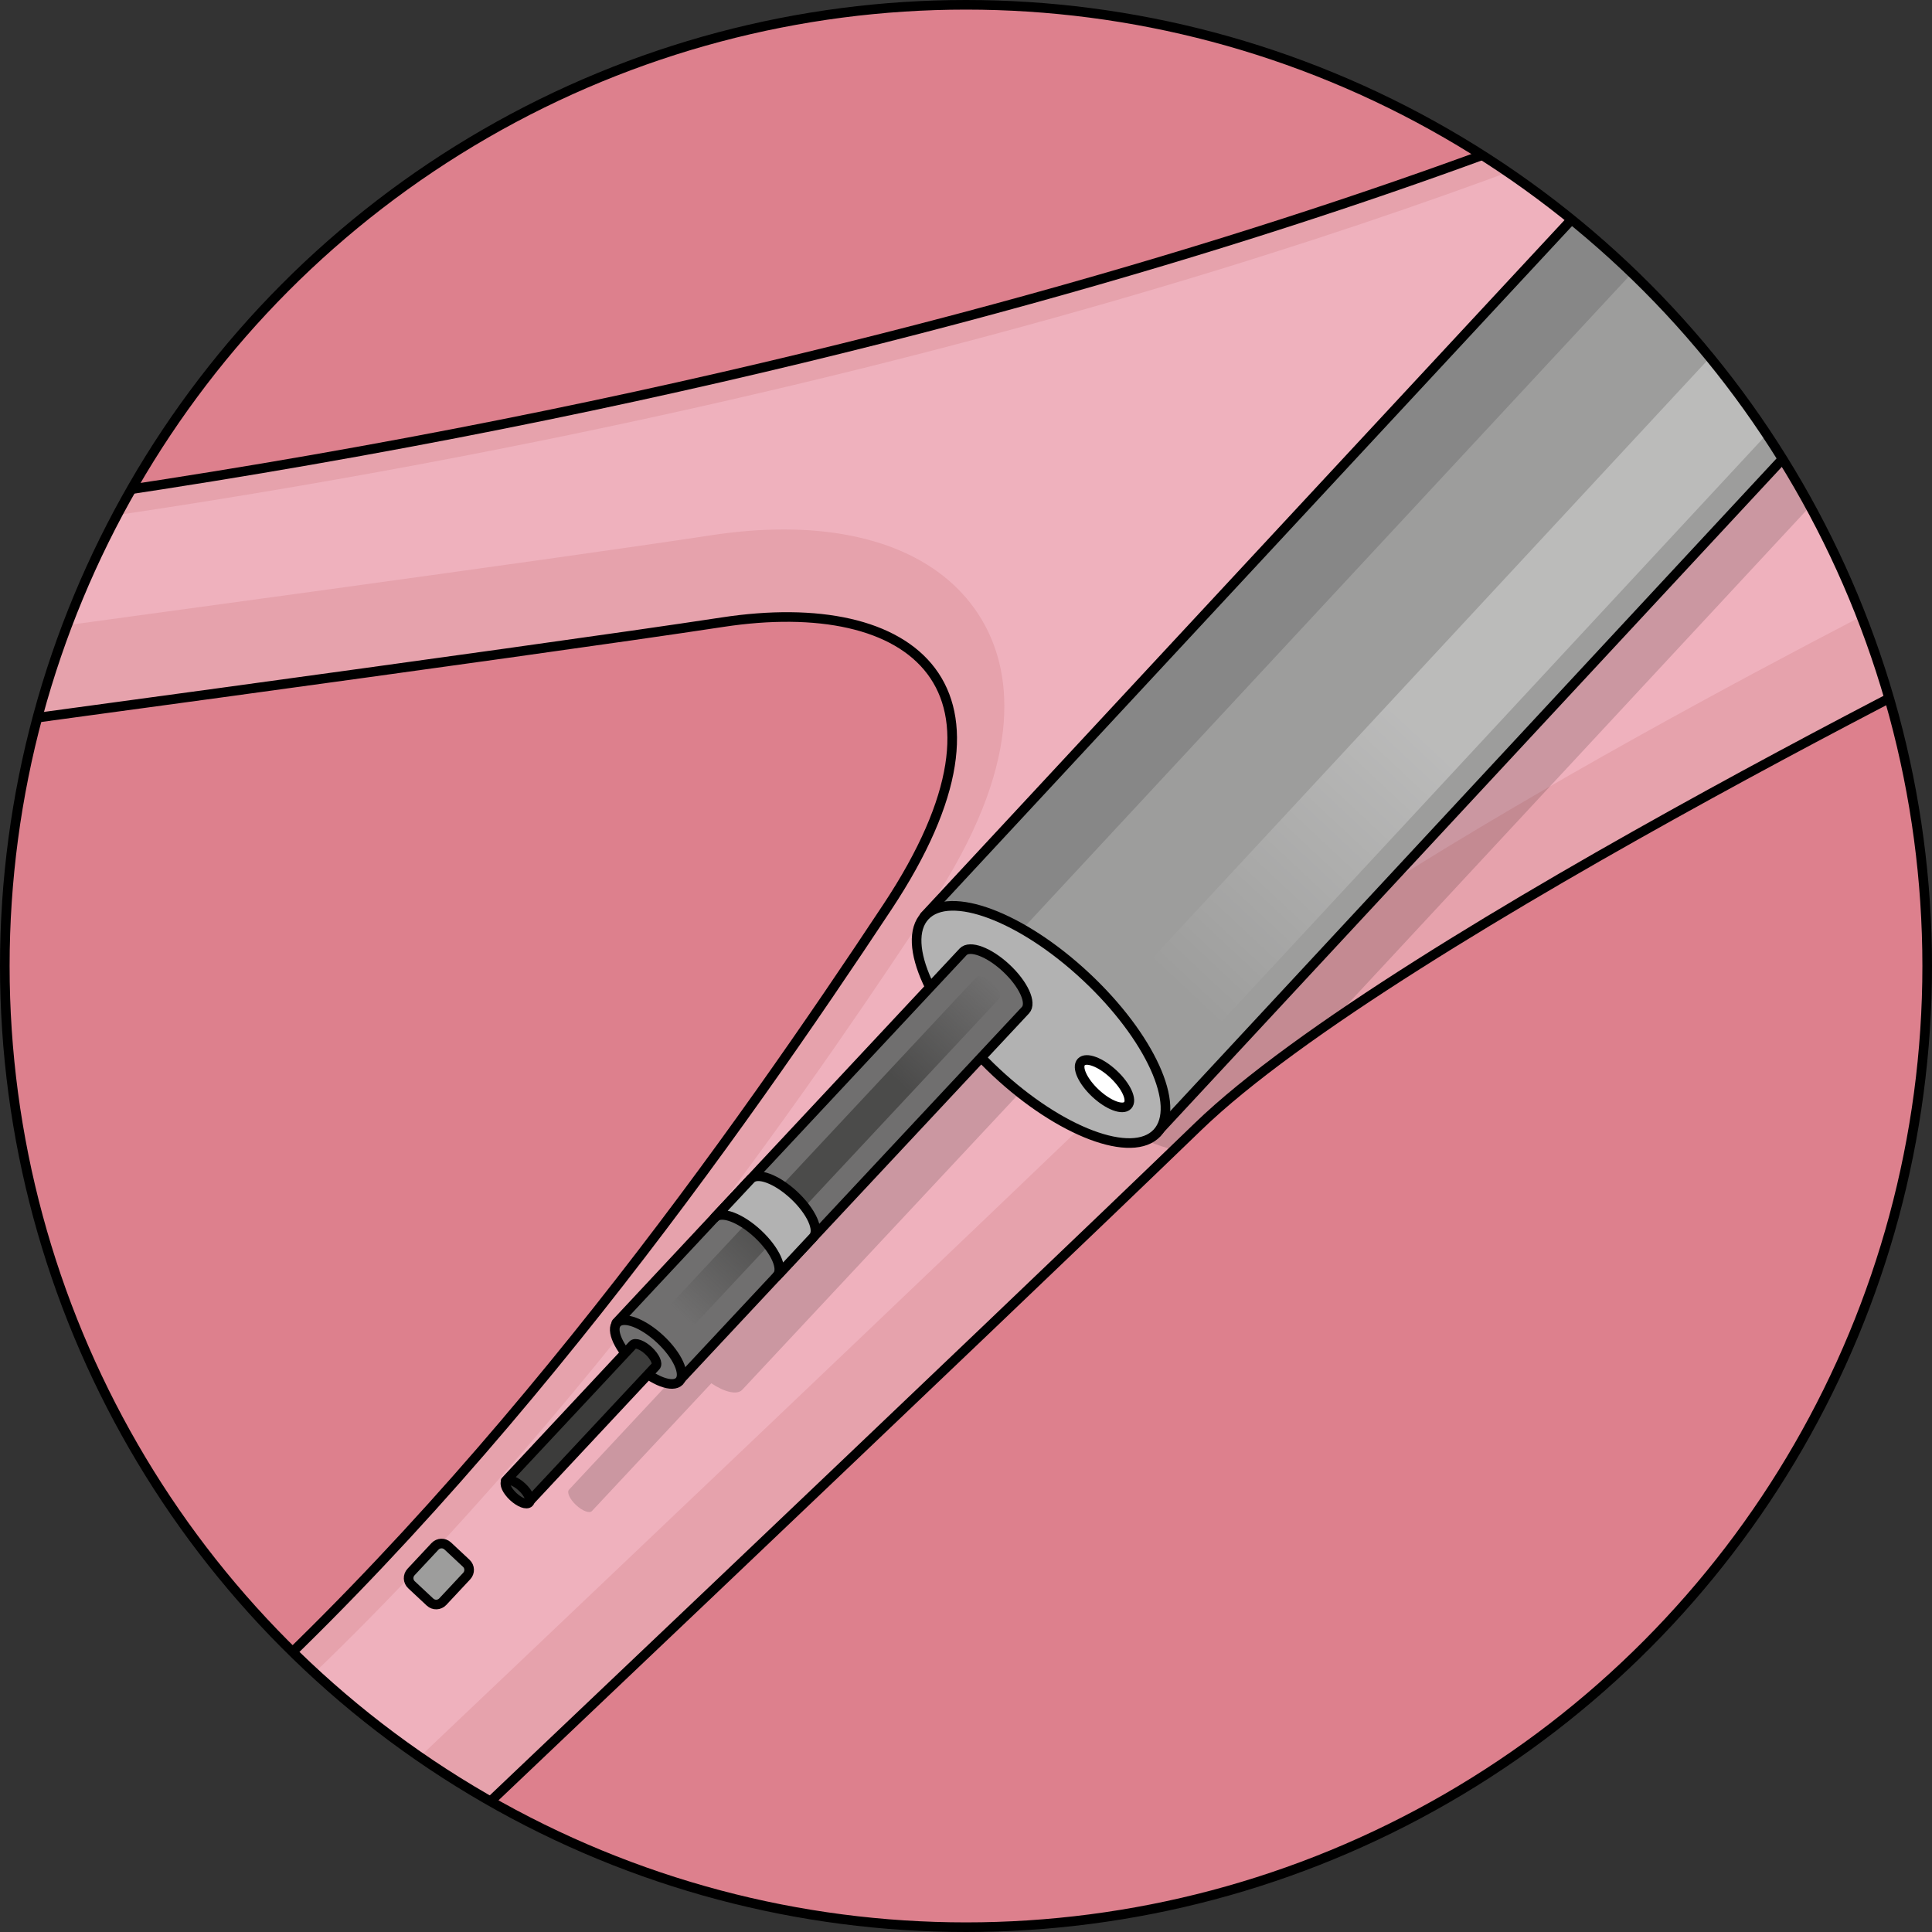 <?xml version="1.0" encoding="utf-8"?>
<!-- Generator: Adobe Illustrator 25.2.1, SVG Export Plug-In . SVG Version: 6.00 Build 0)  -->
<svg version="1.1" id="Camada_1" xmlns="http://www.w3.org/2000/svg" xmlns:xlink="http://www.w3.org/1999/xlink" x="0px" y="0px"
	 width="201px" height="201px" viewBox="0 0 201 201" enable-background="new 0 0 201 201" xml:space="preserve">
<rect x="0" y="0" width="201" height="201" fill="#333333" stroke="none"/>
<g>
	<g>
		<defs>
			<circle id="SVGID_1_" cx="100.5" cy="100.5" r="100"/>
		</defs>
		<clipPath id="SVGID_2_">
			<use xlink:href="#SVGID_1_"  overflow="visible"/>
		</clipPath>
		<g clip-path="url(#SVGID_2_)">
			<circle fill="#DD808D" cx="100.5" cy="100.5" r="100"/>
			<g>
				<g>
					<path fill="#E6A2AC" d="M-14.656,77.177c0,0,69.983-9.421,89.834-12.449s32.3,6.729,17.159,29.608
						s-41.048,59.889-72.675,87.479l19.178,17.159c0,0,65.273-61.908,85.796-81.759s90.843-54.169,90.843-54.169L178.807,6.184
						c0,0-71.665,34.319-195.481,48.786L-14.656,77.177z"/>
				</g>
				<g>
					<path fill="#EFB1BD" d="M27.989,178.483c33.298-30.597,59.834-70.695,68.832-84.29c9.719-14.685,8.442-23.939,5.66-29.117
						c-3.462-6.444-10.899-9.992-20.938-9.992c-2.397,0-4.945,0.203-7.57,0.604c-16.17,2.467-66.387,9.281-83.756,11.627
						l-0.965-10.608C93.168,43.921,158.767,17.813,176.316,10.166l30.474,47.248c-17.498,8.777-68.862,35.26-86.502,52.319
						c-17.386,16.817-67.563,64.458-81.895,78.058L27.989,178.483z"/>
				</g>
				<path opacity="0.15" d="M138.487,106.322l61.916-66.652l-18.48-28.653L102.78,96.215l0,0h0
					c-1.373,1.469-1.055,4.233,0.541,7.434L70.73,138.524c-0.529,0.566-0.127,1.845,0.891,3.164l-12.42,13.291
					c-0.254,0.272,0.074,0.99,0.731,1.605c0.658,0.615,1.397,0.893,1.651,0.621l12.42-13.29c1.385,0.926,2.688,1.241,3.217,0.675
					l13.548-14.497l0.443-0.474l17.442-18.665c0.493,0.513,1,1.024,1.537,1.526c4.127,3.857,8.567,6.401,11.964,7.13
					c0.879-0.847,1.72-1.659,2.482-2.395C128.053,113.911,132.867,110.203,138.487,106.322z"/>
				<path fill="none" stroke="#000000" stroke-linecap="round" stroke-linejoin="round" stroke-miterlimit="10" d="M-14.656,77.177
					c0,0,69.983-9.421,89.834-12.449s32.3,6.729,17.159,29.608s-41.048,59.889-72.675,87.479l19.178,17.159
					c0,0,65.273-61.908,85.796-81.759s90.843-54.169,90.843-54.169L178.807,6.184c0,0-71.665,34.319-195.481,48.786L-14.656,77.177z
					"/>
			</g>
			<g>
				<g>
					<path fill="#9D9D9C" d="M120.314,117.877l92.694-99.784c2.573-2.754-0.745-10.036-7.411-16.265
						c-6.666-6.23-14.156-9.048-16.729-6.294L96.174,95.318L120.314,117.877z"/>
					
						<linearGradient id="SVGID_3_" gradientUnits="userSpaceOnUse" x1="415.155" y1="1625.6" x2="415.155" y2="1746.46" gradientTransform="matrix(-0.731 -0.683 0.683 -0.731 -684.14 1574.965)">
						<stop  offset="0" style="stop-color:#FFFFFF;stop-opacity:0"/>
						<stop  offset="0.3" style="stop-color:#FFFFFF;stop-opacity:0.3"/>
						<stop  offset="0.7" style="stop-color:#FFFFFF;stop-opacity:0.3"/>
						<stop  offset="1" style="stop-color:#FFFFFF;stop-opacity:0"/>
					</linearGradient>
					<path fill="url(#SVGID_3_)" d="M121.443,105.19c1.971,1.842,3.913,2.965,4.338,2.51l82.57-88.951
						c0.425-0.455-0.827-2.317-2.798-4.158s-3.913-2.965-4.338-2.51l-82.57,88.951C118.22,101.487,119.472,103.349,121.443,105.19z"
						/>
					<path fill="#878787" d="M199.044-3.078c-4.455-2.558-8.438-3.248-10.176-1.388L96.174,95.318l6.124,5.723L199.044-3.078z"/>
					<path fill="none" stroke="#000000" stroke-linecap="round" stroke-linejoin="round" stroke-miterlimit="10" d="
						M120.314,117.877l92.694-99.784c2.573-2.754-0.745-10.036-7.411-16.265c-6.666-6.23-14.156-9.048-16.729-6.294L96.174,95.318
						L120.314,117.877z"/>
					
						<ellipse transform="matrix(0.683 -0.731 0.731 0.683 -43.545 112.901)" fill="#B2B2B2" stroke="#000000" stroke-linecap="round" stroke-linejoin="round" stroke-miterlimit="10" cx="108.244" cy="106.597" rx="6.824" ry="16.52"/>
					
						<ellipse transform="matrix(0.683 -0.731 0.731 0.683 -45.956 119.674)" fill="#FFFFFF" stroke="#000000" stroke-linecap="round" stroke-linejoin="round" stroke-miterlimit="10" cx="114.839" cy="112.761" rx="1.364" ry="3.302"/>
				</g>
				<g>
					<path fill="#9D9D9C" stroke="#000000" stroke-linecap="round" stroke-linejoin="round" stroke-miterlimit="10" d="
						M46.579,160.837l1.932,1.806c0.378,0.353,0.398,0.946,0.045,1.324l-2.491,2.666c-0.353,0.378-0.946,0.398-1.324,0.045
						l-1.932-1.806c-0.378-0.353-0.398-0.946-0.045-1.324l2.491-2.666C45.608,160.504,46.201,160.484,46.579,160.837z"/>
					<g>
						<path fill="#706F6F" stroke="#000000" stroke-linecap="round" stroke-linejoin="round" stroke-miterlimit="10" d="
							M70.615,143.693l36.071-38.599c0.692-0.74-0.2-2.698-1.993-4.373c-1.792-1.675-3.806-2.433-4.498-1.692l-36.071,38.599
							L70.615,143.693z"/>
						
							<linearGradient id="SVGID_4_" gradientUnits="userSpaceOnUse" x1="430.241" y1="1565.587" x2="430.241" y2="1613.192" gradientTransform="matrix(-0.731 -0.683 0.683 -0.731 -684.14 1574.965)">
							<stop  offset="0" style="stop-color:#3C3C3B;stop-opacity:0"/>
							<stop  offset="0.3" style="stop-color:#3C3C3B;stop-opacity:0.7"/>
							<stop  offset="0.7" style="stop-color:#3C3C3B;stop-opacity:0.7"/>
							<stop  offset="1" style="stop-color:#3C3C3B;stop-opacity:0"/>
						</linearGradient>
						<path fill="url(#SVGID_4_)" d="M70.005,137.84c0.658,0.615,1.397,0.893,1.651,0.621l32.326-34.591
							c0.254-0.272-0.073-0.99-0.731-1.605s-1.397-0.893-1.651-0.621l-32.326,34.591C69.019,136.507,69.347,137.225,70.005,137.84z"
							/>
						
							<ellipse transform="matrix(0.683 -0.731 0.731 0.683 -81.399 93.842)" fill="#706F6F" stroke="#000000" stroke-linecap="round" stroke-linejoin="round" stroke-miterlimit="10" cx="67.37" cy="140.66" rx="1.835" ry="4.442"/>
						<path fill="#B2B2B2" stroke="#000000" stroke-linecap="round" stroke-linejoin="round" stroke-miterlimit="10" d="
							M80.844,132.747c0.692-0.74-0.2-2.698-1.993-4.373c-1.792-1.675-3.806-2.433-4.498-1.692l3.762-4.025
							c0.692-0.74,2.706,0.017,4.498,1.692c1.792,1.675,2.685,3.633,1.993,4.373L80.844,132.747z"/>
					</g>
					<g>
						<path fill="#3C3C3B" stroke="#000000" stroke-linecap="round" stroke-linejoin="round" stroke-miterlimit="10" d="
							M54.978,156.308l13.24-14.168c0.254-0.272-0.074-0.99-0.731-1.605c-0.658-0.615-1.397-0.893-1.651-0.621l-13.24,14.168
							L54.978,156.308z"/>
						
							<ellipse transform="matrix(0.683 -0.731 0.731 0.683 -96.327 88.529)" fill="#3C3C3B" stroke="#000000" stroke-linecap="round" stroke-linejoin="round" stroke-miterlimit="10" cx="53.786" cy="155.195" rx="0.673" ry="1.63"/>
					</g>
				</g>
			</g>
		</g>
	</g>
	
		<circle fill="none" stroke="#000000" stroke-linecap="round" stroke-linejoin="round" stroke-miterlimit="10" cx="100.5" cy="100.5" r="100"/>
</g>
</svg>
